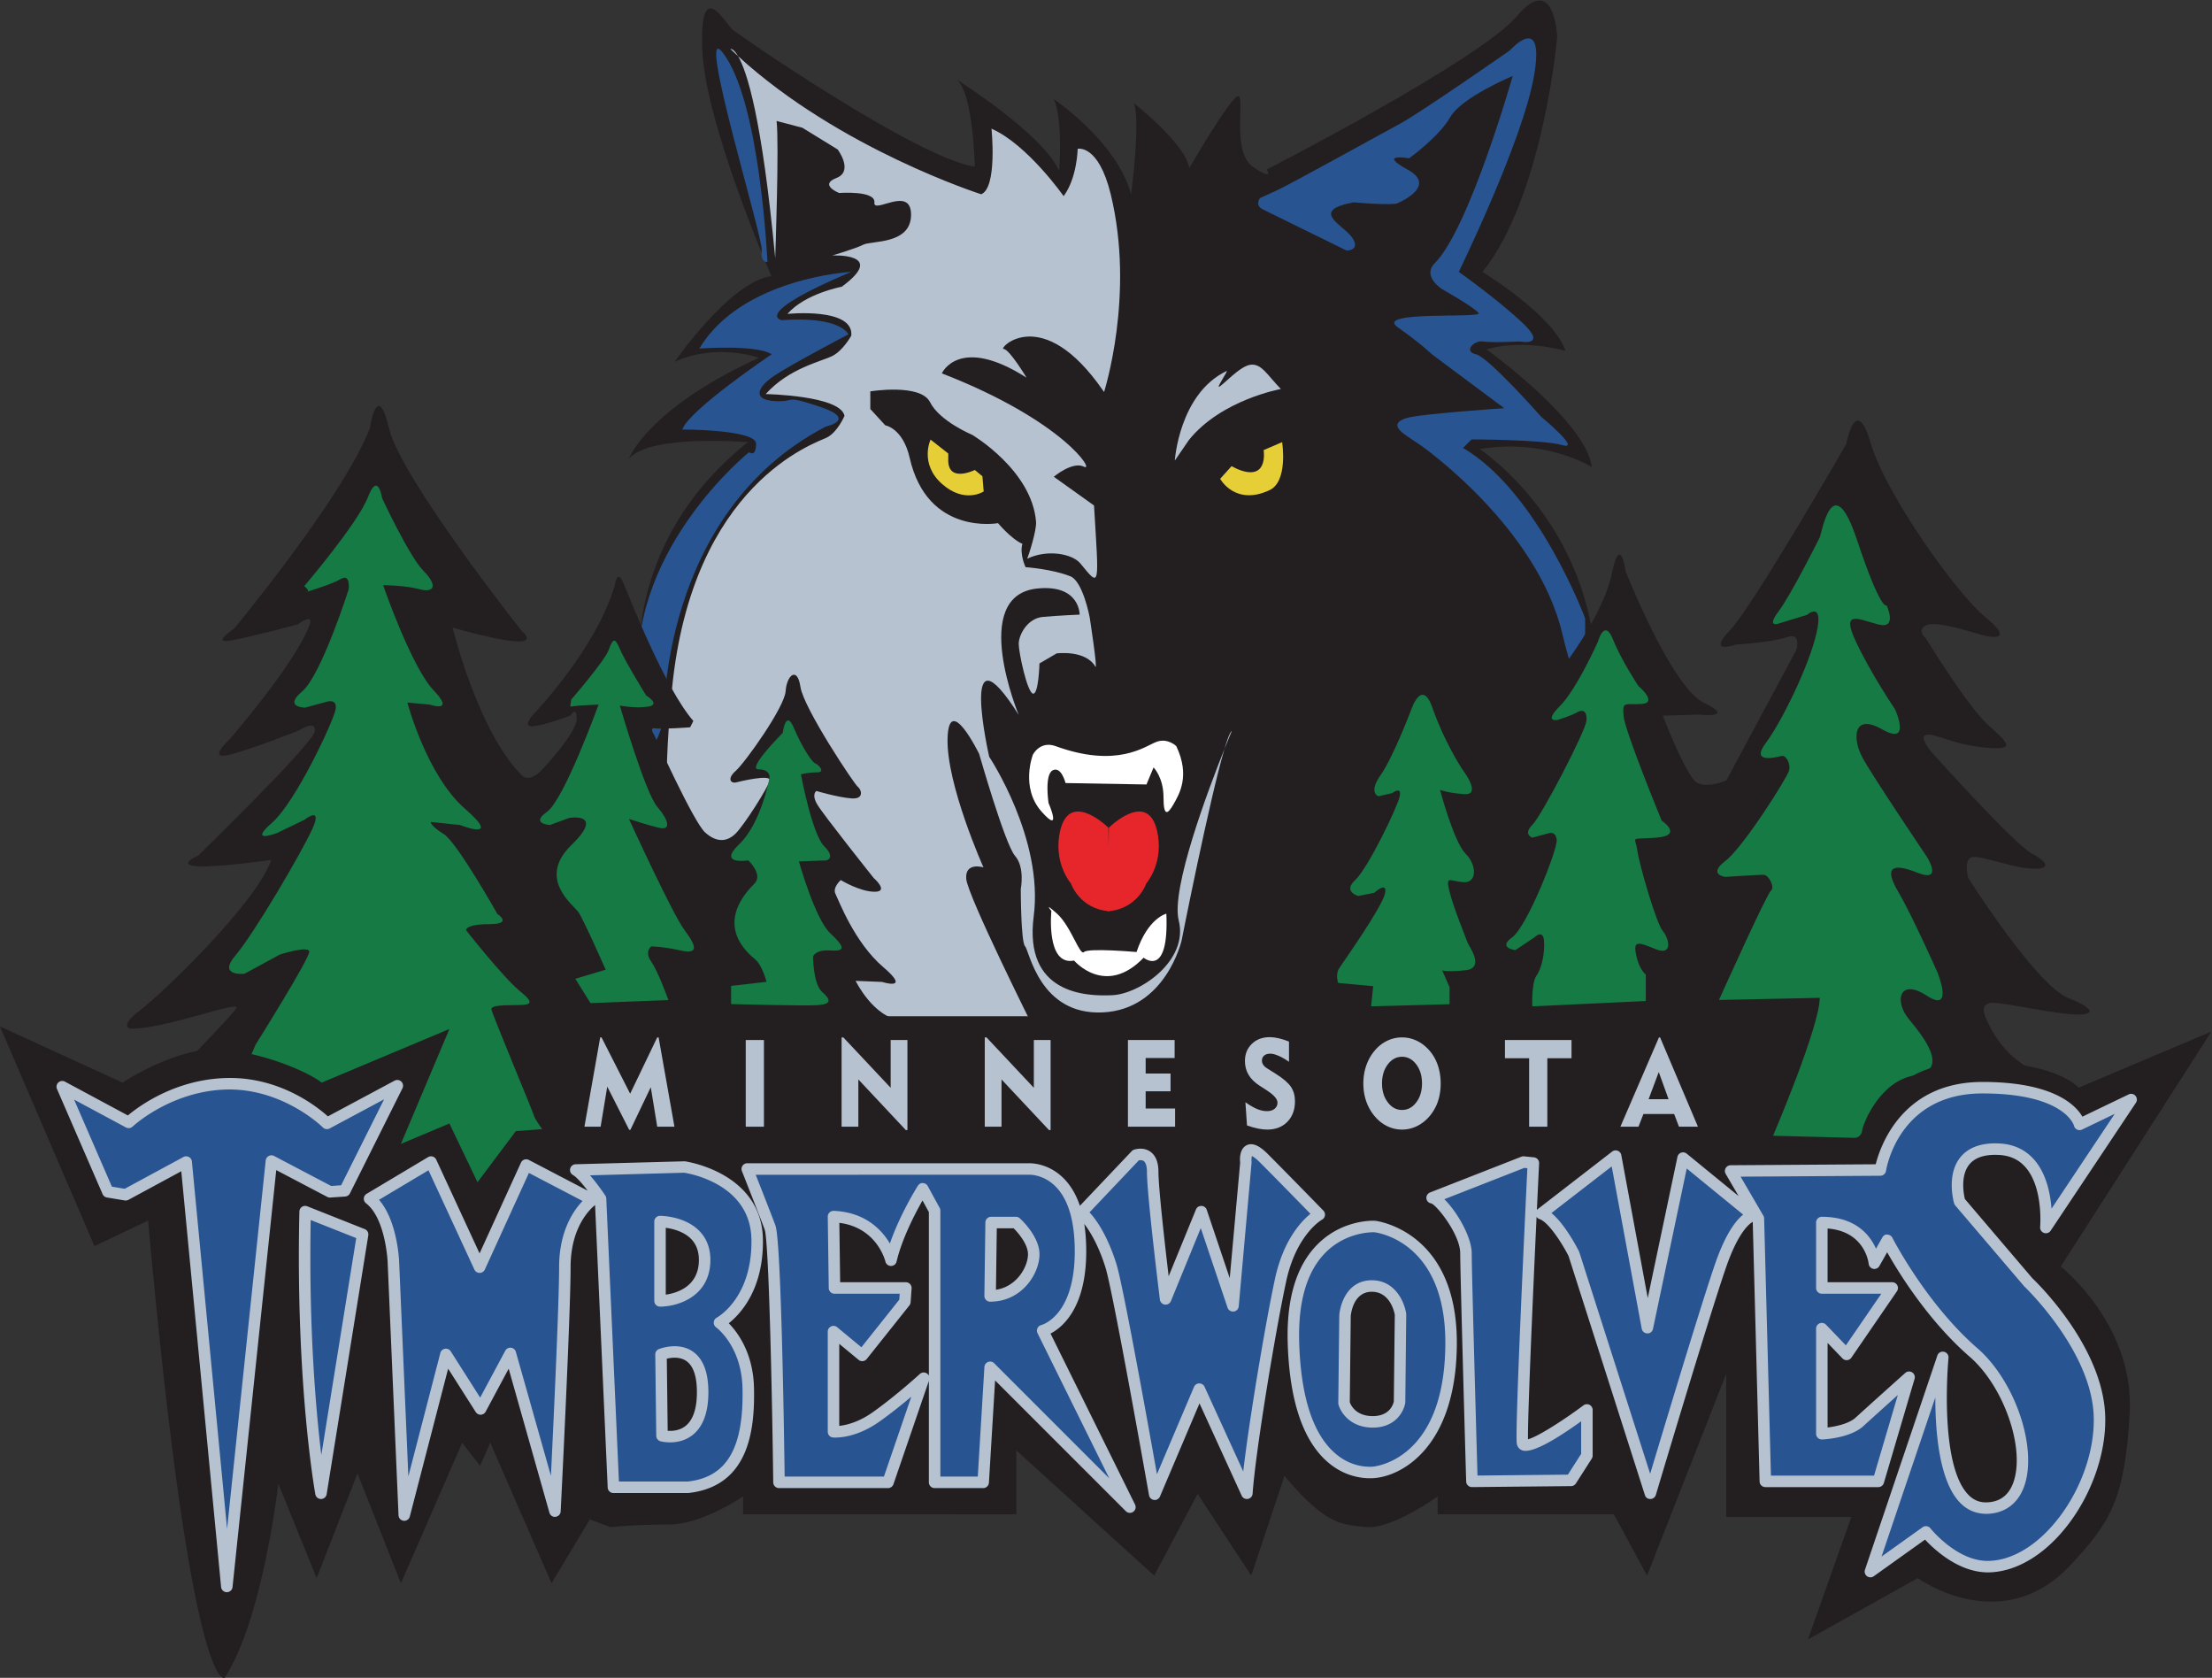<svg xmlns="http://www.w3.org/2000/svg" xml:space="preserve" width="1305.383" height="989.912" viewBox="0 0 1305.383 989.912"><rect x="0" y="0" width="1305.383" height="989.912" fill="#333333" stroke="none"/><defs><clipPath id="a" clipPathUnits="userSpaceOnUse"><path d="M0 1079.981h1076.981V0H0Z"/></clipPath></defs><g clip-path="url(#a)" transform="matrix(1.333 0 0 -1.333 -65.296 1214.943)"><path d="M0 0s-18.985 6.738-37.359-1.837c0 0 24.497 35.525 42.871 37.973 0 0-29.398 67.37-30.624 100.445-1.224 33.073 10.412 11.026 13.476 8.576 3.061-2.453 80.844-56.348 107.181-60.636 0 0-.611 32.459-7.963 38.584 0 0 37.971-23.883 45.322-40.421 0 0 1.837 23.274-2.448 31.849 0 0 28.174-18.988 34.296-42.261 0 0 4.288 32.461 1.227 40.423 0 0 23.273-18.374 24.495-28.787 0 0 17.763 30.625 21.437 31.851 3.675 1.221-3.06-24.499 6.741-31.238 9.797-6.737 6.122-1.224 6.122-1.224s94.319 48.384 110.855 67.984c16.538 19.599 17.765-9.188 17.765-9.188s-6.127-70.434-33.075-104.119c0 0 31.235-18.986 36.748-34.91 0 0-18.984 5.511-34.914.611 0 0 44.098-31.849 46.551-52.061 0 0-20.212 12.865-49.611 7.965 0 0 54.508-35.522 51.446-108.407l-17.759-152.5-203.339-32.461-192.925 18.377-9.189 187.409S-55.123-77.167-4.9-37.356c0 0-43.486 3.676-52.671-7.349 0 0 7.962 22.041 57.571 44.705" style="fill:#231f20;fill-opacity:1;fill-rule:evenodd;stroke:none" transform="translate(384.992 753.092)"/><path d="M0 0a181 181 0 0 1 3.383-3.166C1.304.358 0 0 0 0" style="fill:#b7c2d1;fill-opacity:1;fill-rule:evenodd;stroke:none" transform="translate(372.342 889.771)"/><path d="M0 0a525 525 0 0 0 3.261 7.985C2.51 7.554 1.37 4.6 0 0" style="fill:#b7c2d1;fill-opacity:1;fill-rule:evenodd;stroke:none" transform="translate(591.072 579.936)"/><path d="M0 0c4.446-17.8-17.161-32.421-29.239-33.055-12.076-.633-39.407.634-34.958 34.961C-59.749 36.228-83.9 72.455-83.9 72.455s-13.962 61.276 13.061 18.541c0 0-21.997 52.79 8.17 55.934 18.967 1.974 18.812-11.55 18.812-11.55s-9.304-.384-16.298-1.02c-6.991-.636-10.684-8.128-10.684-11.94 0-3.815 3.744-21.362 6.283-21.998 2.546-.636 2.901 13.349 2.901 13.349l7.627 4.448s12.728 1.686 17.126-5.857c1.157-1.98-2.507 21.748-2.507 21.748s-2.959 15.988-8.568 18.232c-8.089 3.234-19.823 4.042-19.823 4.042s-2.753 5.733-1.398 10.317c-4.852 2.055-10.809 9.161-10.809 9.161s-31.219-5.752-39.092 28.868c-3.005 13.229-10.824 14.433-10.824 14.433l-6.615 7.216v7.818s22.254 3.609 26.462-4.811c4.209-8.419 18.642-14.432 18.642-14.432s26.462-15.638 28.267-38.492c.301-3.817-3.243-14.72-3.9-16.335 8.634 4.198 19.9 2.325 23.542-2.123 8.858-10.829 8.216-10.873 6.024 25.682L-55.3 196.398s8.264 6.991 13.349 4.449c5.084-2.542-8.898 20.34-62.926 41.315 0 0 7.628 17.163 37.501-1.906 0 0-7.628 12.712-10.17 12.712-2.529 0 16.975 20.774 44.103-18.5l.391-.57s13.785 42.999 2.959 87.501c-5.44 22.364-14.638 20.148-14.638 20.148s-.21-12.858-6.223-20.945c0 0-15.967 22.811-31.932 29.86 0 0 2.696-26.127-4.561-29.029 0 0-62.707 19.994-107.649 61.148 3.912-6.631 10.572-27.011 16.461-89.448 0 0 1.804 50.517.604 60.741l11.427-3.008 15.632-9.62s7.218-9.624-.601-12.631c-7.816-3.008 1.204-6.615 1.204-6.615s16.238 1.203 15.638-4.208c-.604-5.413 16.235 7.815 16.235-5.413 0-13.231-17.439-11.426-21.05-13.231-3.607-1.806-13.831-4.814-13.831-4.814s24.658 1.207 4.211-13.828c0 0-16.238-3.008-24.057-12.027 0 0 29.469 3.003 28.266-9.624 0 0-3.608-6.615-8.42-9.023-4.809-2.403-19.243-5.414-29.467-16.838 0 0 33.077-.6 34.882-9.623 0 0-3.01-7.216-7.819-9.62-4.812-2.407-59.536-19.847-68.559-111.257-9.02-91.41 9.62-114.867 9.62-114.867l58.939-38.486 91.584 3.183s-29.237 58.48-29.873 66.104c-.637 7.63 7.627 5.085 7.627 5.085s-16.527 36.866-15.891 57.206c.637 20.339 13.985-6.991 13.985-6.991s11.44-40.045 15.888-45.13 2.542-14.617 2.542-14.617 0-23.517 1.907-25.423c1.908-1.907 6.357-30.51 34.324-29.243C-5.724-39.412 1.268-8.902 1.268-8.902s12.279 62.259 18.984 84.814C13.017 57.783-3.501 13.981 0 0" style="fill:#b7c2d1;fill-opacity:1;fill-rule:evenodd;stroke:none" transform="translate(570.82 504.024)"/><path d="M0 0s1.911 29.561 22.909 39.631c.977.468-4.399-7.236-3.357-6.971 1.462.37 9.296 9.296 14.064 9.774 4.815.48 7.206-4.413 13.333-10.757 0 0-26.446-4.74-40.745-22.619z" style="fill:#b7c2d1;fill-opacity:1;fill-rule:evenodd;stroke:none" transform="translate(569.088 707.583)"/><path d="m0 0-7.839 6.155S-12.878-4.479-2.8-13.438c10.077-8.956 18.477-3.357 18.477-3.357l-.563 6.715-3.357 2.801S-.562-13.438 0-2.24z" style="fill:#e6ce37;fill-opacity:1;fill-rule:evenodd;stroke:none" transform="translate(468.798 710.707)"/><path d="m0 0-5.039-5.599s6.572-12.157 21.832-5.036c8.401 3.917 5.602 21.275 5.602 21.275l-8.188-3.527S16.589-7.375 2.238-1.119z" style="fill:#e6ce37;fill-opacity:1;fill-rule:evenodd;stroke:none" transform="translate(594.205 705.106)"/><path d="M0 0s-1.885 91.127 71.646 129.466c0 0 14.455 3.139-2.514 8.797-16.97 5.657-10.055 1.885-20.11 2.514-10.057.629-7.543 6.286 0 11.312 7.541 5.029 32.678 18.226 32.678 18.226s-3.142 8.169-29.538 6.284c0 0-13.826 2.514 30.796 21.369 0 0-48.394-2.514-67.245-33.938 0 0 25.138 1.885 32.052-2.514 0 0-36.451-24.51-39.595-33.31 0 0 32.681 0 32.681-6.283s-3.141-3.77-3.141-3.77-51.536-41.478-49.022-98.043C-8.797-36.452 0 0 0 0" style="fill:#285491;fill-opacity:1;fill-rule:evenodd;stroke:none" transform="translate(342.864 593.133)"/><path d="M0 0s-3.227 72.376-20.112 93.012C-31.424 106.839-1.886 10.683-2.515 5.026-3.143-.629 0 0 0 0" style="fill:#285491;fill-opacity:1;fill-rule:evenodd;stroke:none" transform="translate(388.743 795.501)"/><path d="M0 0s-2.515-3.143 1.257-5.028c3.771-1.886 37.081-18.226 37.081-18.226s6.286 0 2.515 5.656c-3.772 5.655-19.482 11.941.627 15.713 0 0 12.568-1.258 18.853-.629 0 0 18.853 7.54 5.028 15.081-13.823 7.543.629 5.028.629 5.028s13.196 9.429 18.224 18.227c5.029 8.8 27.658 18.226 27.658 18.226S92.702-13.509 77.305-28.91c-5.658-5.657 3.142-11.314 3.142-11.314s14.452-8.169 16.339-10.683c1.885-2.514-46.505 1.257-35.819-6.284 10.68-7.543 15.081-11.942 15.081-11.942l32.053-23.881s-37.71-2.515-43.368-4.401c-5.657-1.883-5.028-4.397.628-8.168l5.659-3.772s51.533-35.821 62.841-83.586c11.316-47.765 10.058 6.914 10.058 6.914s-20.738 55.934-54.048 75.414l3.772 3.773s31.424 0 40.218-2.515c8.801-2.515-9.423 12.569-9.423 12.569s-23.252 26.398-28.91 27.653c-5.657 1.257-.629 6.286 3.143 5.657s16.339 0 16.339 0 12.571-2.515 1.257 8.172c-11.315 10.68-28.282 22.623-28.282 22.623s28.282 57.82 33.31 86.729c5.029 28.91-10.68 11.312-10.68 11.312S71.02 37.708 61.59 32.679C52.167 27.653 13.828 6.284 6.914 3.141Z" style="fill:#285491;fill-opacity:1;fill-rule:evenodd;stroke:none" transform="translate(606.818 823.782)"/><path d="M0 0s-5.654-14.455 3.771-25.139c9.43-10.683 3.144 3.772 3.144 3.772S5.029-8.798 8.801-6.912c3.771 1.884 5.654-5.657 5.654-5.657l35.821-.629 3.144 7.54s4.4-4.398 4.4-13.197 1.886-7.541 4.4-3.14c2.514 4.396 7.538 12.568 1.258 25.766 0 0-3.772 3.769-8.801 1.883-5.029-1.883-17.309-11.815-44.619-1.883C3.144 6.285 0 0 0 0" style="fill:#fff;fill-opacity:1;fill-rule:evenodd;stroke:none" transform="translate(506.265 577.422)"/><path d="M0 0s-2.515-24.509 10.054-21.995c0 0 13.824-16.343 30.793 1.258 0 0 11.314-9.43 10.057 19.48 0 0-8.172-1.886-13.2-16.967 0 0-21.364 1.886-23.25 0S8.797-6.914 2.514-1.257C-3.772 4.4 0 0 0 0" style="fill:#fff;fill-opacity:1;fill-rule:evenodd;stroke:none" transform="translate(514.438 508.29)"/><path d="M0 0s-18.522 18.385-21.809-3.789c-1.895-12.802 5.216-20.861 5.216-20.861S-12.801-36.031.473-36.976z" style="fill:#e6262b;fill-opacity:1;fill-rule:evenodd;stroke:none" transform="translate(539.685 545.093)"/><path d="M0 0s18.523 18.385 21.809-3.789c1.896-12.802-5.217-20.861-5.217-20.861S12.799-36.031-.473-36.976z" style="fill:#e6262b;fill-opacity:1;fill-rule:evenodd;stroke:none" transform="translate(539.884 545.093)"/><path d="M0 0s27.704 28.174 30.52 32.399c2.818 4.232-31.931-9.387-46.955-8.917 0 0-5.165.94 4.227 7.983 9.39 7.042 51.65 47.424 58.225 66.676 0 0-22.539-3.292-32.4-2.822-9.861.475 0 4.697 0 4.697s50.711 49.304 51.651 54.936c.937 5.638-7.045.471-7.045.471s-21.129-8.45-30.99-10.799c-9.86-2.348.471 7.045.471 7.045s28.467 32.699 35.215 50.241c2.349 6.104-5.164.47-5.164.47s-19.251-5.167-29.114-7.045c-9.86-1.878.941 5.167.941 5.167s48.365 58.223 60.101 88.745c0 0 3.289 22.069 8.452 0 5.167-22.07 58.696-89.685 58.696-89.685s6.572-5.165-2.348-4.694c-8.92.467-28.174 6.104-28.174 6.104s11.179-45.927 30.522-65.271c4.223-4.225 10.331 3.759 10.331 3.759s14.087 15.025 14.087 21.13c0 6.103-2.821 1.407-2.821 1.407s-11.266-4.224-16.432-4.694 0 5.165 0 5.165 27.703 28.64 36.156 57.285c0 0 .937 7.512 3.756.939 2.818-6.574 18.31-46.486 30.989-61.043l-1.407-2.816s-12.679-.94-15.495-.47c-2.819.47-.471-2.816-.471-2.816s17.373-38.504 22.54-43.2c5.164-4.695 9.857-4.225 13.616-.469 3.757 3.757 14.557 20.659 15.026 23.478.469 2.816-13.147-.47-15.026-.94-1.878-.471-4.225 1.407 0 5.164 4.227 3.759 21.6 28.174 22.07 35.218.47 7.043 5.164 11.271 6.572 1.879 1.408-9.391 23.947-43.201 25.358-44.14 1.407-.94 3.286-5.634-2.818-5.166-6.105.473-15.495 3.288-15.495 3.288s-2.349-1.407.467-6.104c2.819-4.694 24.89-32.398 24.89-32.398s7.043-6.106.468-6.106c-6.574 0-15.027 5.166-15.027 5.166s-3.756-3.285-2.346-6.102c1.408-2.821 8.45-21.601 21.13-32.399 12.678-10.799-.471-6.578-.471-6.578l-11.738.47s7.984-16.434 20.191-17.371c12.209-.939 202.38 0 202.38 0l3.751 12.68-16.9.936.465 10.802 20.191 28.169 83.116 103.775s17.841 23.006 21.597 41.317c3.756 18.314 6.101.94 6.101.94s20.192-51.179 34.751-58.224c14.555-7.042-2.35-5.164-2.35-5.164l-15.965-.471s10.328-26.766 15.024-29.581c4.697-2.819 13.15.94 13.15.94l30.989 57.752s2.352 7.983-4.227 5.637c-6.571-2.348-22.536-3.288-22.536-3.288s-13.149-4.693-2.816 6.105c10.328 10.8 51.651 82.642 51.651 82.642s4.226 23.008 10.798.471c6.577-22.542 38.037-66.678 50.711-77.009 12.679-10.331 3.756-9.391-1.405-7.983-5.166 1.408-20.662 6.575-24.888 4.227s0-5.635 0-5.635 18.315-30.051 27.703-38.502c9.394-8.453 12.209-11.27-1.88-9.863-14.085 1.41-21.127 6.105-25.353 5.637-4.227-.47 2.345-7.983 2.345-7.983s36.157-40.381 44.14-44.608c7.982-4.226 8.452-7.513-1.411-6.572-9.858.935-23.007 6.572-25.822 4.691-2.817-1.876-.942-8.918-.942-8.918s30.055-47.429 44.14-53.061c14.084-5.631 11.738-8.452-.94-7.042-12.675 1.411-30.991 5.636-33.806 4.696-2.817-.94-3.286-2.815-1.41-7.042 1.88-4.226 8.452-18.315 23.946-23.947 15.495-5.637-23.007-31.46-23.007-31.46L649.388-85.457l-173.733 8.452-267.643 1.881-153.075-.47z" style="fill:#231f20;fill-opacity:1;fill-rule:evenodd;stroke:none" transform="translate(123.043 432.693)"/><path d="M0 0s23.738 27.768 28.217 39.414c4.479 11.645 6.271-.45 6.271-.45S46.579 12.99 52.85 6.718c6.273-6.271 4.926-9.851-1.792-8.062C44.34.447 34.935.447 34.935.447s12.541-36.276 22.394-46.579c9.853-10.3-1.791-6.27-1.791-6.27l-9.853.894s8.509-32.244 25.529-47.026c17.02-14.779-2.238-7.165-2.238-7.165l-12.991 1.345s0-1.792 5.823-5.375 23.738-35.381 23.738-35.381 7.165-4.482-3.582-4.482c-10.75 0-10.3-2.683-10.3-2.683s16.568-21.05 23.735-26.876c7.167-5.821 4.927-6.27-2.239-6.27-7.167 0-10.302-.445-10.302-1.789s18.364-45.237 18.811-47.026c.451-1.794 4.48-7.17 4.48-7.17l2.238-28.214-47.923.449-73.899 17.018-13.885 35.829 5.823 13.435s24.185 38.518 23.738 41.205c-.447 2.689-12.988-1.343-12.988-1.343l-15.676-8.509s-12.095-1.345-4.032 8.063c8.064 9.404 29.111 45.234 34.038 55.983C8.509-96.74 0-103.461 0-103.461l-12.091-5.82s-12.988-4.927-2.241 4.479c10.749 9.406 27.323 45.235 28.217 50.161.897 4.927-3.582 3.583-3.582 3.583L.45-53.746s-9.856 0-1.344 7.167C7.615-39.411 19.708-1.344 19.708-1.344s.895 7.167-3.584 4.479C11.647.447-1.341-3.136.897-2.688 3.135-2.238 0 0 0 0" style="fill:#157a44;fill-opacity:1;fill-rule:evenodd;stroke:none" transform="translate(183.652 651.99)"/><path d="M0 0s14.779 17.02 16.573 21.943c1.791 4.927 2.686 5.825 4.924.451C23.738 17.02 33.144 1.791 33.144 1.791s6.717-4.032.894-4.927c-5.82-.896-12.541.448-12.541.448S32.694-41.206 38.07-47.476c5.374-6.27 5.824-10.3 1.344-9.406-4.478.897-13.885 4.032-13.885 4.032s19.261-42.099 24.635-49.264c5.374-7.17 6.271-10.752-1.791-8.958-8.064 1.788-12.99 1.788-12.99 1.788s-3.134-2.238 0-6.715c3.135-4.482 7.614-17.018 7.614-17.018l-34.488-1.349-6.715 10.753 13.435 4.031S5.377-97.188 3.136-94.055C.896-90.917-15.226-79.276 0-64.491c15.229 14.774-.895 12.089-.895 12.089l-8.51-3.136s-8.957.447-1.342 5.821c7.612 5.376 22.842 47.476 22.842 47.476l-8.512-.447-4.03-.448z" style="fill:#157a44;fill-opacity:1;fill-rule:evenodd;stroke:none" transform="translate(301.892 601.83)"/><path d="M0 0v8.06l15.676 1.793s-1.791 7.17-4.927 9.853c-3.135 2.688-18.897 15.142-.447 33.591C14.332 57.329 7.614 63.6 7.614 63.6s-13.885-2.24-4.03 7.164c9.854 9.406 13.436 29.558 13.436 29.558s.45 3.583-4.927 3.583c-5.375 0 10.75 16.123 10.75 16.123s1.344 10.75 4.927 2.242c3.583-8.509 8.059-15.23 9.406-15.677 1.341-.447 4.924-4.029.893-4.029-4.029 0-7.164-.897-7.164-.897s4.924-26.426 10.3-31.797c5.376-5.376.895-6.27.895-6.27l-12.089-.451s7.165-25.531 13.882-31.796c6.717-6.271 6.717-8.065 0-7.615s-7.615-2.688-7.615-2.688 0-12.097 4.033-15.674C44.34 1.794 44.34 0 38.517-.449 32.696-.895 0 0 0 0" style="fill:#157a44;fill-opacity:1;fill-rule:evenodd;stroke:none" transform="translate(372.656 467.02)"/><path d="m0 0 .94 8.923-15.5 1.41s-1.405 3.752.47 6.572c1.881 2.816 18.781 26.764 20.192 32.87 1.41 6.102-4.692.465-4.692.465l-7.047-1.405s-7.043 1.876-1.405 7.042c5.631 5.167 18.775 32.4 19.716 37.095.945 4.696-3.286 1.407-3.286 1.407l-6.102-1.407s-4.691 1.407.941 9.389c5.631 7.984 13.614 29.113 13.614 29.113s4.696 14.087 9.392.469c4.697-13.616 12.209-25.823 13.62-27.703 1.405-1.879 7.507-10.799.464-10.331-7.042.47-10.797 1.878-10.797 1.878s6.106-23.01 11.267-28.171c5.167-5.167 5.167-13.144-.934-12.679-6.108.47-7.983 3.291-6.108-4.226 1.881-7.513 7.513-21.127 7.984-22.537.469-1.41 7.982-11.269-.942-12.209-8.917-.941-10.327 0-10.327 0l3.285-7.512V.94Z" style="fill:#157a44;fill-opacity:1;fill-rule:evenodd;stroke:none" transform="translate(655.985 466.033)"/><path d="M0 0s-.471 10.328 1.875 13.619c2.352 3.286 3.762 10.328 3.292 15.495C4.696 34.275.94 30.52.94 30.52l-8.453-5.632s-7.982.94-1.41 5.632c6.571 4.696 20.192 38.976 19.721 43.198-.47 4.229-3.756 2.818-3.756 2.818L0 74.658s-4.227 1.41 0 5.637c4.227 4.224 23.478 41.317 23.947 46.015.471 4.695-1.881 5.164-4.226 3.755s-8.452-3.286-8.452-3.286-6.573-1.41.94 6.105c7.512 7.513 16.9 28.641 16.9 28.641s2.821 10.33 6.577.941c3.756-9.391 11.268-20.659 11.268-20.659s8.918-7.512 1.41-7.983c-7.511-.472-8.452 1.408-7.982-5.167.471-6.574 16.906-46.484 16.906-46.484s9.858-6.574-2.351-7.515-9.393.941-8.453-5.632c.941-6.577 8.453-32.4 11.269-35.685 2.816-3.292 4.696-11.27-3.286-7.983-7.983 3.286-9.858 3.756-8.453-2.816 1.411-6.577 4.226-8.457 4.226-8.457V2.346Z" style="fill:#157a44;fill-opacity:1;fill-rule:evenodd;stroke:none" transform="translate(727.357 466.033)"/><path d="M0 0s20.662 48.365 20.662 61.044l-44.609-.94s21.132 46.96 23.007 48.365c1.88 1.411-.941 7.047-3.287 7.047-2.344 0-16.905-.94-16.905-.94s-7.982.94 0 7.042 27.234 36.624 28.174 39.91c.94 3.288-1.41 7.044-3.286 6.575-1.881-.47-14.089-3.756-7.042 5.633 7.042 9.391 19.251 34.279 22.537 48.835s-4.227 7.983-4.227 7.983l-12.208-3.756s-6.102-2.348-.47 5.164c5.636 7.513 17.376 30.989 18.316 32.868.935 1.878 5.631 31.462 16.435-.938 10.799-32.4 13.149-29.112 13.149-29.112s5.161-10.8-3.762-8.452c-8.922 2.346-16.434 6.572-9.858-7.514 6.572-14.085 17.371-30.052 17.371-30.052s7.518-16.433-5.632-8.921-13.149-4.226-8.923-12.208c4.226-7.984 28.644-44.14 28.644-44.14s7.513-11.733-4.227-7.042q-17.605 7.046-8.452-8.452c6.108-10.328 17.375-35.686 17.375-35.686s7.513-18.311-4.696-10.329c-12.209 7.983-14.56-2.35-7.982-10.328 6.572-7.987 18.31-22.542 2.816-24.887C47.425 24.418 39.907 5.637 39.442 2.351c-.469-3.286-3.286-3.286-3.286-3.286Z" style="fill:#157a44;fill-opacity:1;fill-rule:evenodd;stroke:none" transform="translate(833.945 408.745)"/><path d="m0 0-26.519 63.231s-3.771 4.11 4.082 4.083c4.078-.014 569.106 0 569.106 0s7.032 2.127 3.056-6.122c-1.978-4.108-23.456-59.153-23.456-59.153Z" style="fill:#231f20;fill-opacity:1;fill-rule:evenodd;stroke:none" transform="translate(297.385 394.343)"/><path d="m0 0 6.983 39.529h.585l12.674-24.928 11.987 24.928h.61L39.851 0h-7.622l-2.86 17.482L20.35-1.38h-.533l-9.712 19.123L7.169 0Z" style="fill:#b7c2d1;fill-opacity:1;fill-rule:evenodd;stroke:none" transform="translate(307.72 412.752)"/><path d="M379.136 451.116h8.054v-38.364h-8.054z" style="fill:#b7c2d1;fill-opacity:1;fill-rule:evenodd;stroke:none"/><path d="M0 0v39.529h.767l20.96-22.307v21.142h7.42V-1.487h-.715L7.42 20.927V0Z" style="fill:#b7c2d1;fill-opacity:1;fill-rule:evenodd;stroke:none" transform="translate(421.57 412.752)"/><path d="M0 0v39.529h.766l20.961-22.307v21.142h7.418V-1.487h-.713L7.417 20.927V0Z" style="fill:#b7c2d1;fill-opacity:1;fill-rule:evenodd;stroke:none" transform="translate(484.955 412.752)"/><path d="M0 0v38.364h20.666v-7.947H7.844v-6.889h11.018v-7.844H7.844v-7.63h13.031V0Z" style="fill:#b7c2d1;fill-opacity:1;fill-rule:evenodd;stroke:none" transform="translate(548.34 412.752)"/><path d="M0 0c2.091-1.446 3.863-2.464 5.32-3.046q2.178-.873 4.257-.874c1.396 0 2.52.348 3.363 1.042.838.701 1.262 1.601 1.262 2.699q-.001 2.355-4.502 5.3l-1.114.745-2.285 1.457q-3.31 2.146-4.91 4.845-1.604 2.697-1.605 6.106.001 4.632 3.061 7.589 3.06 2.967 7.936 2.965 1.778 0 3.868-.475 2.096-.477 4.641-1.483v-8.958c-1.63 1.15-3.168 2.039-4.625 2.662q-2.184.942-3.694.941c-1.135 0-2.024-.277-2.678-.828-.654-.557-.982-1.303-.982-2.249q0-1 .583-1.865.583-.874 1.748-1.579l3.95-2.494q4.93-3.13 6.638-5.774c1.14-1.769 1.707-3.859 1.707-6.282q0-5.612-3.357-9.071-3.366-3.456-8.938-3.454-1.887-.001-4.088.449-2.208.445-4.861 1.396z" style="fill:#b7c2d1;fill-opacity:1;fill-rule:evenodd;stroke:none" transform="translate(600.348 423.56)"/><path d="M0 0q.002-4.996 2.555-8.366c1.707-2.248 3.801-3.373 6.296-3.373 2.509 0 4.615 1.119 6.306 3.357Q17.702-5.024 17.702 0q0 5.05-2.545 8.421c-1.691 2.249-3.797 3.374-6.306 3.374-2.495 0-4.589-1.125-6.296-3.374Q.002 5.05 0 0m-8.264-.026q-.002 4.257 1.293 7.967a20.8 20.8 0 0 0 3.777 6.649c1.584 1.87 3.414 3.296 5.493 4.293a15 15 0 0 0 6.552 1.492q3.435 0 6.577-1.503 3.144-1.511 5.576-4.333 2.453-2.83 3.71-6.542c.833-2.478 1.257-5.151 1.257-8.023 0-2.397-.297-4.651-.874-6.766a19.9 19.9 0 0 0-2.617-5.785q-2.454-3.727-6.035-5.79-3.579-2.061-7.594-2.06c-2.275 0-4.446.501-6.526 1.503q-3.113 1.509-5.519 4.339a20.8 20.8 0 0 0-3.777 6.617Q-8.266-4.28-8.264-.026" style="fill:#b7c2d1;fill-opacity:1;fill-rule:evenodd;stroke:none" transform="translate(660.825 431.906)"/><path d="M0 0v30.31h-10.706v8.054h29.467V30.31H8.054V0Z" style="fill:#b7c2d1;fill-opacity:1;fill-rule:evenodd;stroke:none" transform="translate(725.952 412.752)"/><path d="M0 0h8.826L4.492 12.004Zm-12.495-12.188L4.574 27.341h.501l16.767-39.529h-8.397l-2.14 5.616H-2.294l-2.192-5.616z" style="fill:#b7c2d1;fill-opacity:1;fill-rule:evenodd;stroke:none" transform="translate(778.85 424.94)"/><path d="m0 0 54.268-24.867s23.74 15.821 42.961 14.692c19.217-1.129 39.566-10.169 45.219-14.692L198.974-1.13l-21.479-50.869 21.479 9.041L211.41-68.96l16.959 22.613 14.695 1.13 12.439-6.782h568.652s6.787 35.043 46.351 36.172c39.571 1.135 49.745-11.304 49.745-11.304l58.786 24.872-66.697-104.007s32.518-25.639 30.52-64.442c-1.993-38.834-8.923-49.239-26.283-67.774-30.489-32.559-67.55-5.709-67.55-5.709l-48.61-27.131 19.215 54.262h-55.391v63.313l-35.048-89.315-14.697 27.131H636.49v7.916s-20.355-14.697-31.659-13.567c-11.299 1.129-18.086 1.129-36.171 22.613l-14.699-44.093-23.742 36.177-19.22-36.177-61.047 55.397v-28.266H328.986v7.916s-18.089-12.438-32.786-12.438-26.002-1.129-26.002-1.129l-9.045 3.393-16.957-28.261-27.134 62.179-4.52-10.175-7.916 10.175-27.131-62.179-19.22 48.61-18.089-46.351-16.956 41.829s-6.784-59.92-23.743-85.922c0 0-14.695-10.17-33.916 202.368l-23.74-11.31z" style="fill:#231f20;fill-opacity:1;fill-rule:evenodd;stroke:none" transform="translate(48.972 457.135)"/><path d="m0 0 32.916 25.454 14.043-75.92L62.761 24.58 93.919-.874s-7.022-.445-14.483-21.944C71.975-44.323 48.277-123.76 48.277-123.76L14.487-17.994S6.582-2.193 0 0m-48.273 7.021 40.372 15.801 4.389-.439S-9.215-95.233-8.336-101.376c.874-6.147 28.526 14.483 28.526 14.483v-20.191l-7.021-10.973-43.888-.439s-2.633 91.726-2.633 100.941c0 9.219-11.411 24.137-14.921 24.576m-14.484-90.403s-1.313-8.78-11.85-8.78c-10.533 0-12.725 8.341-12.725 8.341l.434 38.619s.884 13.164 11.851 13.164c10.973 0 12.731-12.725 12.731-12.725zM-73.729-5.704s-37.74 2.192-35.987-51.789c1.758-53.976 26.769-57.492 35.109-57.053 8.339.441 34.669 9.654 34.669 57.492 0 47.839-33.791 51.35-33.791 51.35M-203.633.438l24.139 25.456s7.456 2.631 7.456-7.461 5.709-56.174 5.709-56.174L-150.528.878l14.044-41.691 5.703 63.196s-1.319 11.412 7.9 2.197c9.215-9.219 24.576-25.019 24.576-25.019s-12.29-6.583-17.114-28.967c-4.829-22.379-13.609-75.486-14.923-94.354l-21.065 46.081-19.751-46.52s-15.797 89.529-19.311 100.941c-3.51 11.411-8.776 20.186-13.164 23.696m-40.377-36.866.44 32.482h10.968s7.902-7.022 7.902-14.048c0-7.022-6.583-18.434-19.31-18.434m23.26-15.357s17.994 4.39 16.678 38.62c-1.319 34.234-22.821 32.916-22.821 32.916h-124.64S-344.072.878-341.44-6.144c2.633-7.021 3.95-112.787 3.95-112.787h48.275l15.802 46.081s-10.535-9.658-21.068-17.115c-10.53-7.461-18.87-6.587-18.87-6.587v44.328l12.725-10.533 18.873 23.697.44 6.149h-31.598l-.44 31.598c21.065-.88 25.453-19.314 25.453-19.314 3.51 14.923 14.045 31.599 14.045 31.599l5.267-9.654v-120.249h21.505l3.071 50.906 61.879-61.877zM-390.153-38.62v35.108s20.186 0 19.747-17.553c-.437-17.555-19.747-17.555-19.747-17.555m.877-59.685-.44 35.989s18.434 7.46 18.434-16.681c0-24.137-17.994-19.308-17.994-19.308m25.455 50.032s17.114 9.213 16.677 36.866c-.439 27.647-32.037 32.032-32.037 32.032l-48.275-1.313c3.95-2.198 10.972-12.73 10.972-12.73l5.703-127.71h32.917c23.696 2.632 27.207 23.702 26.77 43.889-.439 20.185-12.727 28.966-12.727 28.966M-518.744 6.582l27.211 16.24 21.507-46.52 20.623 45.202 29.405-15.357s-12.288-8.34-12.288-29.845-4.39-107.962-4.39-107.962l-19.747 69.777-13.166-24.576-15.36 24.143-18.433-71.097-4.827 112.348s-.878 20.191-10.535 27.647M-547.268.878l25.453-10.093-18.434-114.545s-8.777 47.4-7.019 124.638m-107.525 55.295 29.405-15.796s17.554 16.675 43.888 17.115c26.332.44 43.886-17.554 43.886-17.554l31.158 16.674-23.257-46.514-6.585-.44-25.895 13.605-19.746-188.279-17.994 187.838-26.771-14.482-7.901 1.318zM83.825 18.872l66.273.44s5.698 36.426 45.196 36.426c39.499 0 43.01-16.24 43.01-16.24l22.823 10.972-37.746-56.614s3.077 33.795-21.066 34.669c-24.135.88-17.114-23.256-17.114-23.256l30.284-35.549s30.28-28.526 31.598-58.811c1.313-30.279-22.828-66.404-48.718-67.145-15.356-.44-28.086 15.361-28.086 15.361l-24.576-17.554 32.036 94.793s-6.582-67.145 19.314-66.706c25.893.44 17.553 48.712-5.709 68.899-23.258 20.191-38.18 49.596-38.18 49.596l-5.703-10.097s-1.758 17.998-23.263 17.998v-28.965h31.158L135.17-62.316l-10.972 11.411v-46.521s11.412.435 16.675 5.264c5.27 4.83 21.944 19.752 21.944 19.752l-13.603-46.086H99.183L96.111-2.193Z" style="fill:#285491;fill-opacity:1;fill-rule:evenodd;stroke:none" transform="translate(731.339 374.28)"/><path d="m0 0-.368-27.202c9.447 1.415 14.186 10.456 14.186 15.699C13.818-7.164 9.71-2.218 7.453 0zm-2.949-32.481c-.68 0-1.331.276-1.809.761a2.54 2.54 0 0 0-.733 1.82l.439 32.481a2.545 2.545 0 0 0 2.542 2.51H8.46c.624 0 1.225-.231 1.689-.645.358-.316 8.754-7.875 8.754-15.949 0-8.575-7.78-20.978-21.852-20.978M-146.549.22v-29.589c4.735.669 14.378 3.444 14.662 14.856.102 4.042-1.046 7.323-3.409 9.761-3.288 3.383-8.261 4.564-11.253 4.972m-2.543-34.894a2.543 2.543 0 0 0-2.542 2.545V2.979a2.543 2.543 0 0 0 2.542 2.545c.446 0 10.949-.076 17.419-6.71 3.368-3.454 5.006-7.982 4.87-13.45-.395-15.847-14.751-20.038-22.289-20.038m305.366-42.283c.465-1.324 2.683-6.169 10.18-6.169 7.564 0 9.076 5.336 9.312 6.48l.433 38.405c-.035.046-1.594 10.149-10.184 10.149-8.427 0-9.281-10.353-9.317-10.798zm10.18-11.259c-9.884 0-14.253 6.7-15.183 10.237-.061.224-.086.45-.086.679l.433 38.619c.368 5.515 3.838 15.679 14.397 15.679 10.43 0 14.534-9.761 15.249-14.922l-.413-38.998a4 4 0 0 0-.032-.348c-.567-3.781-4.298-10.946-14.365-10.946m-312.152-1.405c1.98-.158 5.179.03 7.808 2.069 3.402 2.638 5.126 7.697 5.126 15.046 0 7.022-1.602 11.667-4.76 13.814-2.833 1.926-6.496 1.481-8.565.986zm1.051-5.126c-2.385 0-4.079.439-4.227.476a2.55 2.55 0 0 0-1.884 2.427l-.439 35.988a2.54 2.54 0 0 0 1.59 2.386c.341.143 8.47 3.348 14.904-.991 4.661-3.143 7.024-9.215 7.024-18.045 0-9.041-2.404-15.47-7.152-19.108-3.304-2.534-7.032-3.133-9.816-3.133m311.438 93c-2.145 0-12.53-.445-20.942-8.693-8.539-8.372-12.562-21.991-11.963-40.48.76-23.318 5.907-39.514 15.305-48.14 6.587-6.056 13.542-6.659 17.13-6.455.323.016 32.257 2.311 32.257 54.953 0 44.19-29.375 48.559-31.444 48.815zm-1.559-108.883c-4.625 0-12.28 1.211-19.48 7.824-10.44 9.587-16.145 26.989-16.946 51.723-.655 20.022 3.909 34.939 13.557 44.343 11.019 10.747 24.535 10.118 25.118 10.067.036-.005.077-.005.113-.01.363-.036 36.074-4.323 36.074-53.879 0-45.938-24.254-59.358-37.081-60.032a28 28 0 0 0-1.355-.036M-303.74 3.654c-.897-48.063 2.32-84.357 4.701-103.992l15.452 96.005zm4.553-123.467a2.545 2.545 0 0 0-2.501 2.08c-.087.48-8.803 48.544-7.061 125.159a2.55 2.55 0 0 0 1.138 2.064c.699.46 1.566.542 2.342.245l25.453-10.092a2.55 2.55 0 0 0 1.574-2.77l-18.433-114.545a2.546 2.546 0 0 0-2.481-2.141zm229.44 68.673v-36.309c2.946.306 8.463 1.517 14.858 6.051 10.275 7.272 20.715 16.818 20.821 16.916a2.54 2.54 0 0 0 3.109.25c.394-.256.695-.609.892-1.007V7.16l-2.814 5.156c-3.234-5.693-9.091-16.869-11.48-27.034a2.544 2.544 0 0 0-2.466-1.957h-.01a2.545 2.545 0 0 0-2.471 1.943c-.158.643-3.881 15.044-20.401 17.144l.365-26.288h29.092c.705 0 1.38-.296 1.859-.811a2.54 2.54 0 0 0 .678-1.913l-.439-6.147a2.54 2.54 0 0 0-.55-1.405L-57.576-57.85a2.55 2.55 0 0 0-1.726-.945 2.5 2.5 0 0 0-1.886.572zM41.037 7.037c4.523-4.772 8.979-13.276 11.986-23.058 2.914-9.459 13.839-70.115 17.886-92.81l16.405 38.635a2.55 2.55 0 0 0 2.305 1.553c1.048-.041 1.932-.572 2.351-1.487l17.134-37.495c2.755 23.687 10.022 66.578 14.054 85.247 3.67 17.033 11.534 25.409 15.699 28.787-4.502 4.625-15.336 15.72-22.475 22.863-1.819 1.82-2.912 2.48-3.444 2.72-.174-.665-.241-1.881-.133-2.826l-5.693-63.717a2.55 2.55 0 0 0-2.239-2.295c-1.17-.128-2.325.577-2.708 1.712L90.304.087 77.088-32.211a2.55 2.55 0 0 0-2.693-1.559 2.545 2.545 0 0 0-2.187 2.208c-.235 1.886-5.729 46.352-5.729 56.486 0 2.443-.5 4.155-1.42 4.824-.661.476-1.585.424-2.163.343zM-2.949-58.989a2.55 2.55 0 0 0 1.799-.746l50.956-50.956-31.774 64.268a2.54 2.54 0 0 0 1.658 3.593c.729.199 15.965 4.691 14.759 36.059-.468 12.086-3.521 20.799-9.084 25.895-5.222 4.793-10.801 4.584-11.058 4.578l-121.043-.005c2.287-5.795 6.809-17.308 8.739-22.455 2.562-6.838 3.832-92.605 4.078-111.136h43.949l12.127 35.364c-3.912-3.296-8.986-7.395-14.107-11.018-11.187-7.921-20.235-7.062-20.605-7.042a2.545 2.545 0 0 0-2.277 2.529v44.329c0 .986.567 1.879 1.459 2.299a2.54 2.54 0 0 0 2.706-.342l10.727-8.877 16.767 21.049.19 2.637H-71.85a2.544 2.544 0 0 0-2.543 2.51l-.439 31.598c-.01.7.269 1.369.769 1.86.5.485 1.201.721 1.878.715 14.029-.582 21.321-8.473 24.86-14.473 4.443 12.93 12.01 24.985 12.385 25.578.48.761 1.291 1.309 2.231 1.181a2.53 2.53 0 0 0 2.151-1.324l5.266-9.654c.202-.373.31-.792.31-1.215v-117.704h16.568l2.928 48.513c.058.996.7 1.87 1.635 2.223.294.112.598.169.902.169m61.88-66.967c-.655 0-1.309.256-1.799.746L-.751-67.329l-2.731-45.264a2.543 2.543 0 0 0-2.539-2.391h-21.503a2.543 2.543 0 0 0-2.543 2.545v44.9l-15.682-45.723a2.54 2.54 0 0 0-2.404-1.722h-48.276a2.543 2.543 0 0 0-2.542 2.514c-.506 40.638-1.983 106.956-3.79 111.924-2.626 7.011-10.075 25.854-10.075 25.854a2.543 2.543 0 0 0 2.364 3.479H14.169c.179-.015 7.668.394 14.516-5.805 3.577-3.235 6.283-7.594 8.108-13.027l22.93 24.178c.276.297.619.516.997.649.414.143 4.103 1.36 7.261-.874 2.376-1.681 3.588-4.707 3.588-8.984 0-6.991 2.852-32.094 4.518-46.153L88.178 8.33c.403.986 1.236 1.539 2.437 1.579a2.54 2.54 0 0 0 2.33-1.726l10.186-30.245 4.614 51.166c-.163.992-.474 6.045 2.899 7.676 3.275 1.574 6.893-1.471 9.335-3.909 9.225-9.229 24.602-25.047 24.602-25.047a2.543 2.543 0 0 0-.623-4.016c-.103-.051-11.351-6.47-15.832-27.259-4.625-21.428-13.543-74.903-14.871-93.996a2.54 2.54 0 0 0-2.08-2.325c-1.176-.2-2.29.393-2.77 1.446L89.741-77.494l-17.498-41.205c-.439-1.043-1.502-1.702-2.627-1.533a2.54 2.54 0 0 0-2.218 2.085c-.158.889-15.808 89.499-19.235 100.634-2.681 8.703-6.294 15.428-9.441 19.43.422-2.647.692-5.483.807-8.494C40.6-34.424 29.298-43.729 23.794-46.602l37.416-75.68a2.54 2.54 0 0 0-.797-3.194 2.53 2.53 0 0 0-1.482-.48M-273.507 12.603c8.026-9.173 8.866-26.273 8.9-27.065l4.096-95.346 14.163 54.621a2.543 2.543 0 0 0 4.607.726l13.024-20.473 11.115 20.744a2.545 2.545 0 0 0 2.515 1.329 2.55 2.55 0 0 0 2.174-1.84l15.523-54.856c1.257 25.9 3.623 76.707 3.623 92.351 0 15.99 6.44 25.163 10.397 29.293L-207.141 24.5l-19.511-42.765a2.56 2.56 0 0 0-2.307-1.486h-.006c-.991 0-1.89.577-2.307 1.477l-20.322 43.955zm106.22-124.695h30.483c17.245 1.927 24.807 14.667 24.229 41.287-.406 18.7-11.552 26.871-11.664 26.952a2.545 2.545 0 0 0 .262 4.304c.645.353 15.756 8.964 15.352 34.592-.398 25.108-28.646 29.385-29.847 29.554l-41.619-1.16c3.26-3.715 6.293-8.218 6.783-8.954.259-.383.405-.833.425-1.297zm-95.031-17.375q-.133 0-.271.016a2.54 2.54 0 0 0-2.271 2.422l-4.827 112.347c-.01.184-.951 19.103-9.549 25.742a2.54 2.54 0 0 0-.984 2.167 2.53 2.53 0 0 0 1.235 2.028l27.21 16.241a2.52 2.52 0 0 0 2.054.245 2.52 2.52 0 0 0 1.556-1.359l19.185-41.496 18.326 40.167a2.56 2.56 0 0 0 1.487 1.349 2.54 2.54 0 0 0 2.003-.153l26.048-13.603c-2.348 3.065-4.942 6.06-6.516 6.934a2.545 2.545 0 0 0-1.234 2.826 2.544 2.544 0 0 0 2.402 1.937l48.276 1.313c.756-.066 34.18-5.044 34.648-34.531.351-22.072-9.927-33.039-15.121-37.163 3.914-3.971 10.834-13.149 11.171-28.654.401-18.52-2.172-43.49-29.032-46.474l-33.198-.016a2.547 2.547 0 0 0-2.54 2.433l-5.583 125.031c-1.895-1.481-10.839-9.449-10.839-27.488 0-21.321-4.348-107.228-4.392-108.091a2.54 2.54 0 0 0-2.254-2.396c-1.27-.19-2.392.633-2.734 1.834l-18.032 63.716-10.193-19.025a2.53 2.53 0 0 0-2.146-1.34c-.851-.06-1.756.414-2.241 1.176l-12.219 19.205-16.967-65.434a2.544 2.544 0 0 0-2.458-1.906M245.543 6.741c6.076-4.952 11.564-15.679 12.28-17.104l31.435-98.305c6.193 20.642 22.838 75.88 28.838 93.174 4.538 13.082 9.081 18.933 12.326 21.551l-24.975 20.4-14.937-70.958c-.251-1.186-1.233-2.09-2.52-2.019a2.54 2.54 0 0 0-2.469 2.081l-13.287 71.821zm-47.42 6.127c5.616-5.472 12.133-16.766 12.133-23.931 0-8.223 2.136-83.612 2.555-98.376l40.019.404 5.877 9.188v14.432c-10.333-7.426-21.924-14.626-26.227-12.817-1.247.516-2.074 1.61-2.274 2.99-.843 5.897 3.736 102.075 4.687 121.827l-1.375.138zm213.212-144.711c.746 0 1.482-.322 1.983-.94.118-.154 11.979-14.944 26.037-14.422 8.944.256 18.429 5.3 26.712 14.202 12.608 13.547 20.274 33.289 19.537 50.291-1.256 28.885-30.508 56.792-30.799 57.073l-30.479 35.747c-.23.277-.404.594-.506.941-.143.501-3.496 12.352 2.591 20.166 3.511 4.492 9.326 6.674 17.059 6.342 6.479-.235 11.779-2.637 15.75-7.145 5.473-6.219 7.226-15.162 7.721-21.729l27.98 41.962-14.452-6.946a2.52 2.52 0 0 0-2.223.006c-.7.342-1.201.986-1.364 1.747-.027.098-4.069 14.234-40.527 14.234-36.896 0-42.466-32.876-42.681-34.277a2.55 2.55 0 0 0-2.499-2.151l-61.877-.409L339.37 5.581c.215-.373.332-.787.343-1.216l3.01-113.825h45.651l10.527 35.666c-5.253-4.712-12.182-10.941-15.249-13.752-5.882-5.396-17.79-5.908-18.296-5.929-.643-.009-1.364.226-1.86.711-.5.475-.781 1.14-.781 1.829v46.521c0 1.037.634 1.973 1.595 2.361a2.59 2.59 0 0 0 2.785-.598l8.804-9.163 15.69 22.848H365.26a2.545 2.545 0 0 0-2.545 2.546V2.546a2.545 2.545 0 0 0 2.545 2.545c14.978 0 21.331-8.142 23.977-14.111l2.776 4.916c.46.813 1.329 1.565 2.268 1.289a2.54 2.54 0 0 0 2.213-1.39c.144-.286 14.985-29.212 37.577-48.825 16.809-14.585 26.871-44.384 20.713-61.321-2.775-7.629-8.682-11.907-16.63-12.045-4.717.046-8.738 1.708-12.055 5.305-8.83 9.571-10.599 30.78-10.604 46.219l-23.799-70.417 18.167 12.976c.445.316.961.47 1.472.47m-24.57-22.639c-.533 0-1.064.169-1.513.501a2.53 2.53 0 0 0-.895 2.856l32.038 94.793c.409 1.222 1.635 1.963 2.943 1.671a2.535 2.535 0 0 0 1.993-2.729c-.046-.464-4.364-46.305 8.509-60.256 2.274-2.463 4.895-3.665 8.023-3.665q.101-.001.21.005c5.851.097 9.868 3.026 11.933 8.699 5.442 14.962-4.099 42.574-19.267 55.734-18.448 16.016-31.556 37.382-36.559 46.265l-3.445-6.097a2.57 2.57 0 0 0-2.739-1.237 2.55 2.55 0 0 0-2.004 2.243c-.066.598-1.721 14.32-18.187 15.607v-23.784h28.613a2.54 2.54 0 0 0 2.248-1.359 2.54 2.54 0 0 0-.153-2.626l-20.186-29.406a2.53 2.53 0 0 0-1.886-1.093 2.53 2.53 0 0 0-2.044.771l-6.592 6.863v-37.438c3.771.47 9.5 1.696 12.413 4.369 5.273 4.834 21.965 19.773 21.965 19.773.847.76 2.094.852 3.055.254a2.545 2.545 0 0 0 1.078-2.872l-13.603-46.086a2.54 2.54 0 0 0-2.438-1.824h-50.031a2.54 2.54 0 0 0-2.54 2.479L334.669 2.852c-1.513-.838-6.414-4.579-11.77-20.012-7.359-21.208-30.887-100.042-31.122-100.834a2.555 2.555 0 0 0-2.412-1.819c-1.329-.005-2.111.705-2.448 1.773l-33.79 105.766c-2.73 5.38-8.811 14.999-12.868 16.352a2.53 2.53 0 0 0-1.293.977c-1.947-41.738-3.987-89.841-3.787-98.437 3.976.971 15.326 8.136 24.55 15.019.772.573 1.809.66 2.663.235a2.55 2.55 0 0 0 1.405-2.273v-20.192a2.56 2.56 0 0 0-.403-1.37l-7.022-10.972a2.54 2.54 0 0 0-2.116-1.175l-43.888-.44c-1.354.005-2.53 1.084-2.565 2.474-.108 3.746-2.638 91.865-2.638 101.013 0 8.232-10.262 21.192-12.827 22.082-1.154.143-1.998 1.037-2.141 2.192s.582 2.243 1.666 2.668l40.372 15.801c.373.148.751.219 1.181.164l4.39-.44a2.543 2.543 0 0 0 2.284-2.652 7989 7989 0 0 1-.981-20.631q.176.207.399.383l32.916 25.455a2.54 2.54 0 0 0 4.053-1.548l11.708-63.277 13.148 62.465a2.56 2.56 0 0 0 1.641 1.87 2.54 2.54 0 0 0 2.458-.43l22.987-18.78-5.73 9.822a2.54 2.54 0 0 0-.009 2.539 2.54 2.54 0 0 0 2.192 1.288l64.243.425c2.049 8.1 11.754 36.442 47.24 36.442 31.364 0 41.262-10.206 44.262-15.362l20.467 9.838a2.52 2.52 0 0 0 3.025-.624 2.54 2.54 0 0 0 .195-3.076L466.559-1.062a2.544 2.544 0 0 0-4.651 1.64c.015.174 1.461 17.437-6.515 26.482-3.052 3.46-7.012 5.233-12.108 5.418-6.091.259-10.404-1.253-12.852-4.375-3.91-5.008-2.341-13.073-1.855-15.143l29.906-35.098c1.073-.991 30.852-29.39 32.201-60.349.792-18.3-7.406-39.488-20.892-53.981-9.219-9.904-19.977-15.526-30.294-15.817-.235-.01-.471-.01-.705-.01-13.027-.005-23.887 10.241-27.848 14.508l-22.705-16.22a2.53 2.53 0 0 0-1.476-.475m-745.637 186.34a2.54 2.54 0 0 0 1.196-.3 2.54 2.54 0 0 0 1.337-2.004l15.576-162.609 17.102 163.075c.09.837.588 1.579 1.331 1.977a2.54 2.54 0 0 0 2.382.01l25.258-13.272 4.416.291 19.028 38.063-24.106-12.904a2.55 2.55 0 0 0-3.018.465c-.171.168-17.257 17.043-42.025 16.788-25.054-.414-42.013-16.251-42.181-16.415a2.55 2.55 0 0 0-2.954-.393l-22.953 12.326 16.721-38.527 5.678-.946 26.001 14.07c.378.204.795.305 1.211.305m17.994-192.927h-.01a2.547 2.547 0 0 0-2.522 2.304l-17.626 184.016-23.396-12.658a2.7 2.7 0 0 0-1.63-.272l-7.9 1.319a2.54 2.54 0 0 0-1.914 1.498l-20.189 46.514a2.542 2.542 0 0 0 3.537 3.25l27.849-14.958c4.758 3.997 21.134 16.196 44.197 16.584 23.122.388 39.573-12.684 44.346-16.992l29.541 15.812c.976.51 2.177.347 2.974-.419a2.55 2.55 0 0 0 .501-2.965l-23.258-46.515a2.54 2.54 0 0 0-2.105-1.395l-6.585-.44a2.5 2.5 0 0 0-1.352.286l-22.573 11.857-19.355-184.548a2.546 2.546 0 0 0-2.53-2.278" style="fill:#b7c2d1;fill-opacity:1;fill-rule:nonzero;stroke:none" transform="translate(490.277 367.79)"/></g></svg>